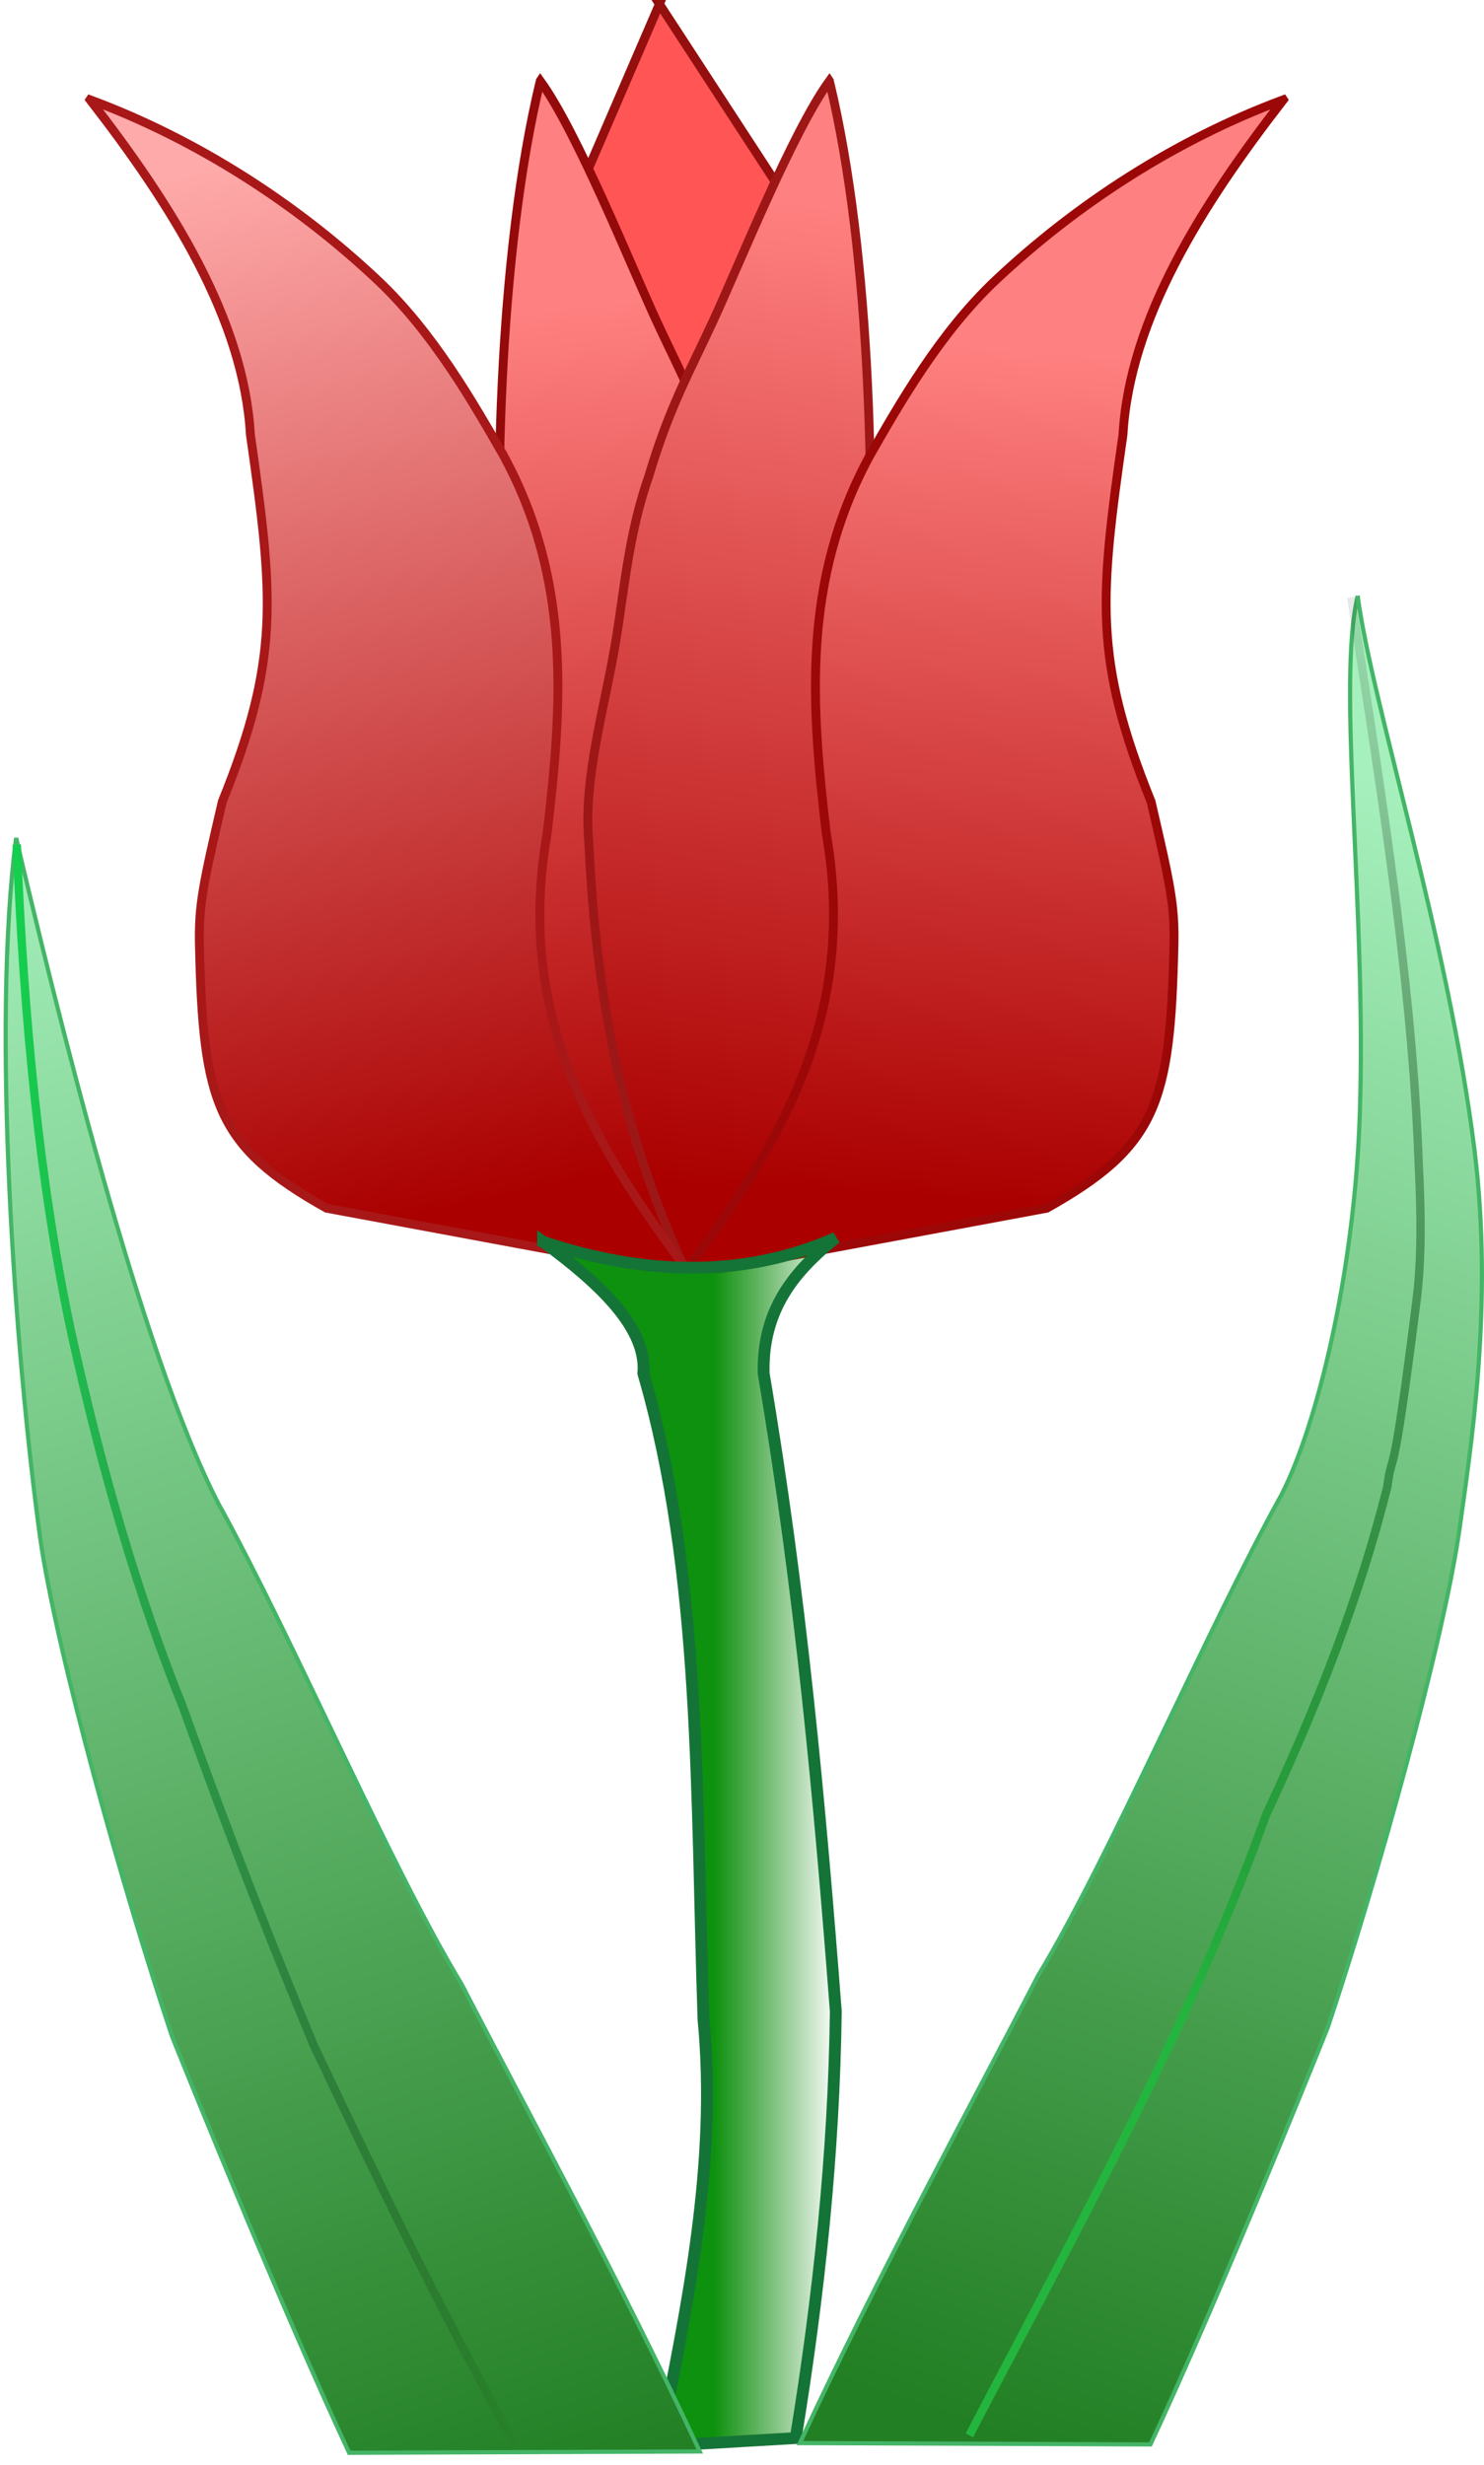 <svg xmlns="http://www.w3.org/2000/svg" xmlns:xlink="http://www.w3.org/1999/xlink" viewBox="0 0 355.02 589.56"><defs><linearGradient id="g" y2="840.92" gradientUnits="userSpaceOnUse" x2="454.36" y1="840.92" x1="412.77"><stop offset="0" stop-color="#0e910e"/><stop offset=".939" stop-color="green" stop-opacity=".059"/><stop offset="1" stop-color="#4eee4e" stop-opacity="0"/></linearGradient><linearGradient id="a"><stop offset="0" stop-color="#227f23"/><stop offset="1" stop-color="#a6f0bd"/></linearGradient><linearGradient id="b" y2="319.26" gradientUnits="userSpaceOnUse" x2="364.4" y1="620.24" x1="397.72"><stop offset="0" stop-color="#a00"/><stop offset="1" stop-color="#ff8080"/></linearGradient><linearGradient id="c" y2="284.71" gradientUnits="userSpaceOnUse" x2="447.04" y1="617.47" x1="403.73"><stop offset="0" stop-color="#a00"/><stop offset=".431" stop-color="#ce3737"/><stop offset="1" stop-color="#ff8080"/></linearGradient><linearGradient id="d" y2="273.04" gradientUnits="userSpaceOnUse" x2="236.48" y1="627.76" x1="312.81"><stop offset="0" stop-color="#a00"/><stop offset="1" stop-color="#faa"/></linearGradient><linearGradient id="e" y2="335.68" gradientUnits="userSpaceOnUse" x2="539.21" y1="624.25" x1="517.53"><stop offset="0" stop-color="#a00"/><stop offset="1" stop-color="#ff8080"/></linearGradient><linearGradient id="m" y2="610.57" gradientUnits="userSpaceOnUse" x2="348.2" y1="610.57" x1="226.89"><stop offset="0" stop-color="#14d04e"/><stop offset="1" stop-opacity="0"/></linearGradient><linearGradient id="h" y2="415.15" xlink:href="#a" gradientUnits="userSpaceOnUse" x2="592.87" gradientTransform="translate(-4)" y1="799.25" x1="464.42"/><linearGradient id="i" y2="415.15" xlink:href="#a" gradientUnits="userSpaceOnUse" x2="592.87" gradientTransform="matrix(-1 0 0 1 810.49 2)" y1="815.38" x1="462.27"/><linearGradient id="k" y2="331.62" gradientUnits="userSpaceOnUse" x2="574.39" y1="697.1" x1="496.69"><stop offset="0" stop-color="#24b53e"/><stop offset="1" stop-opacity="0"/></linearGradient><filter id="f" color-interpolation-filters="sRGB"><feGaussianBlur stdDeviation="1.546"/></filter><filter id="j" color-interpolation-filters="sRGB"><feGaussianBlur stdDeviation="1.648"/></filter><filter id="l" color-interpolation-filters="sRGB"><feGaussianBlur stdDeviation="1.255"/></filter></defs><g fill-rule="evenodd"><path d="M394.25 216.45l-32.515 75.869 39.289 88.062h1.355l39.289-93.481v2.71l-47.418-73.16z" stroke="#950f0f" stroke-width="3" fill="#f55" transform="matrix(.708 0 0 .704 -121.38 -151.418)"/><path d="M353.99 242.58c-14.214 59.159-15.985 145.41-12.193 204.57-.213 20.2-.425 37.618-.638 54.232l-.717 60.925c10.22 43.829 38.582 60.446 62.321 83.997 20.552-44.751 29.916-89.44 32.515-144.96 2.004-22.154-5.652-46.654-9.352-69.849-2.746-17.218-4.314-35.787-10.97-54.793-6.852-23.215-13.98-35.752-21.83-52.877-8.664-18.9-26.632-63.883-39.136-81.248z" stroke="#940a0a" stroke-width="3" fill="url(#b)" transform="matrix(.708 0 0 .704 -121.38 -151.418)"/><path d="M451.69 242.58c14.214 59.159 15.985 145.41 12.193 204.57.213 20.2.425 37.618.638 54.232l.717 60.925c-10.22 43.829-38.582 60.446-62.321 83.997-20.552-44.751-29.916-89.44-32.515-144.96-2.004-22.154 5.652-46.654 9.352-69.849 2.746-17.218 4.314-35.787 10.97-54.793 6.852-23.215 13.98-35.752 21.83-52.877 8.664-18.9 26.632-63.883 39.136-81.248z" stroke="#9e1717" stroke-width="3" fill="url(#c)" transform="matrix(.708 0 0 .704 -121.38 -151.418)"/><path d="M201.86 248.97c27.548 35.741 51.927 74.45 54.192 113.8 7.849 55.318 9.95 76.325-9.484 124.64-6.532 28.166-8.05 35.384-7.744 48.833 1.221 53.682 5.716 68.321 42.97 89.356l123.29 23.032c-31.5-42.506-59.87-86.577-48.774-150.38 5.013-42.902 8.44-85.804-14.903-128.71-9.786-17.125-23.454-41.371-42.366-59.268-27.528-26.053-61.06-47.824-97.178-61.308z" stroke="#a81818" stroke-width="3" fill="url(#d)" transform="matrix(.708 0 0 .704 -121.38 -151.418)"/><path d="M605.08 248.97c-27.548 35.741-51.927 74.45-54.192 113.8-7.849 55.318-9.95 76.325 9.484 124.64 6.532 28.166 8.05 35.384 7.744 48.833-1.221 53.682-5.716 68.321-42.97 89.356l-123.29 23.032c31.5-42.506 59.87-86.577 48.774-150.38-5.013-42.902-8.44-85.804 14.903-128.71 9.786-17.125 23.454-41.371 42.366-59.268 27.528-26.053 61.06-47.824 97.178-61.308z" stroke="#9c0808" stroke-width="3" fill="url(#e)" transform="matrix(.708 0 0 .704 -121.38 -151.418)"/><path d="M354.96 637.02c20.258 14.903 35.159 29.806 33.87 44.708 19.642 68.012 17.779 144.63 20.322 219.48 4.661 48.887-5.463 97.267-14.903 144.96l46.063-2.71c7.83-48.32 12.933-96.642 13.548-144.96-5.402-70.893-11.845-142.31-24.386-216.77-.535-21.852 10.608-34.946 24.386-46.063-31.071 13.72-64.218 12.912-98.9 1.355z" filter="url(#f)" stroke="#147437" stroke-linecap="round" stroke-width="4" fill="url(#g)" transform="matrix(.708 0 0 .704 -121.38 -151.418)"/></g><path d="M548.67 359.75c-5.036 21.349 2.152 74.741.505 124.01-1.298 38.856-10.53 75.145-18.802 91.122-18.107 32.737-41.077 86.756-58.177 114.93-15.892 30.775-38.427 71.851-56.97 111.79l83.875.315c15.465-33.106 36.166-84.147 42.39-99.654 11.596-34.643 27.63-91.715 31.564-119.44 2.534-18.512 8.215-53.241 3.557-90.56-6.35-50.871-24.531-106.55-27.943-132.52z" fill-rule="evenodd" stroke="#44b567" fill="url(#h)" transform="translate(-223.87 -217.22)"/><path d="M227.73 417.65c9.008 38.186 29.637 123 48.394 159.23 18.107 32.737 41.077 86.756 58.177 114.93 15.892 30.775 38.427 71.851 56.971 111.79l-83.876.315c-15.465-33.106-36.166-84.147-42.39-99.654-11.596-34.643-27.63-91.715-31.564-119.44-5.986-43.748-11.625-122.17-5.712-167.18z" fill-rule="evenodd" stroke="#44b567" fill="url(#i)" transform="translate(-223.87 -217.22)"/><path d="M455.77 799.75c15.169-29.081 30.945-58.162 44.949-87.243 9.807-20.366 18.745-40.732 25.996-61.098 12.259-26.157 22.486-52.313 29.023-78.47 1.358-10.124 1.03 3.115 7.027-44.793 1.143-9.128 1.174-19.628.497-32.602-.654-18.627-2.427-37.813-4.799-57.299-3.13-25.726-7.305-51.973-11.325-78.143" filter="url(#j)" stroke="url(#k)" stroke-width="2" fill="none" transform="translate(-223.87 -217.22)"/><path d="M347.2 801.9c-7.447-13.114-14.895-27.258-22.342-42.038-8.677-17.22-17.353-35.304-26.03-53.631-9.309-22.545-19.032-46.746-31.173-80.62-10.407-25.75-19.332-55.945-26.873-90.294-7.442-35.339-11.178-73.816-12.899-116.09" filter="url(#l)" stroke="url(#m)" stroke-width="2" fill="none" transform="translate(-223.87 -217.22)"/></svg>